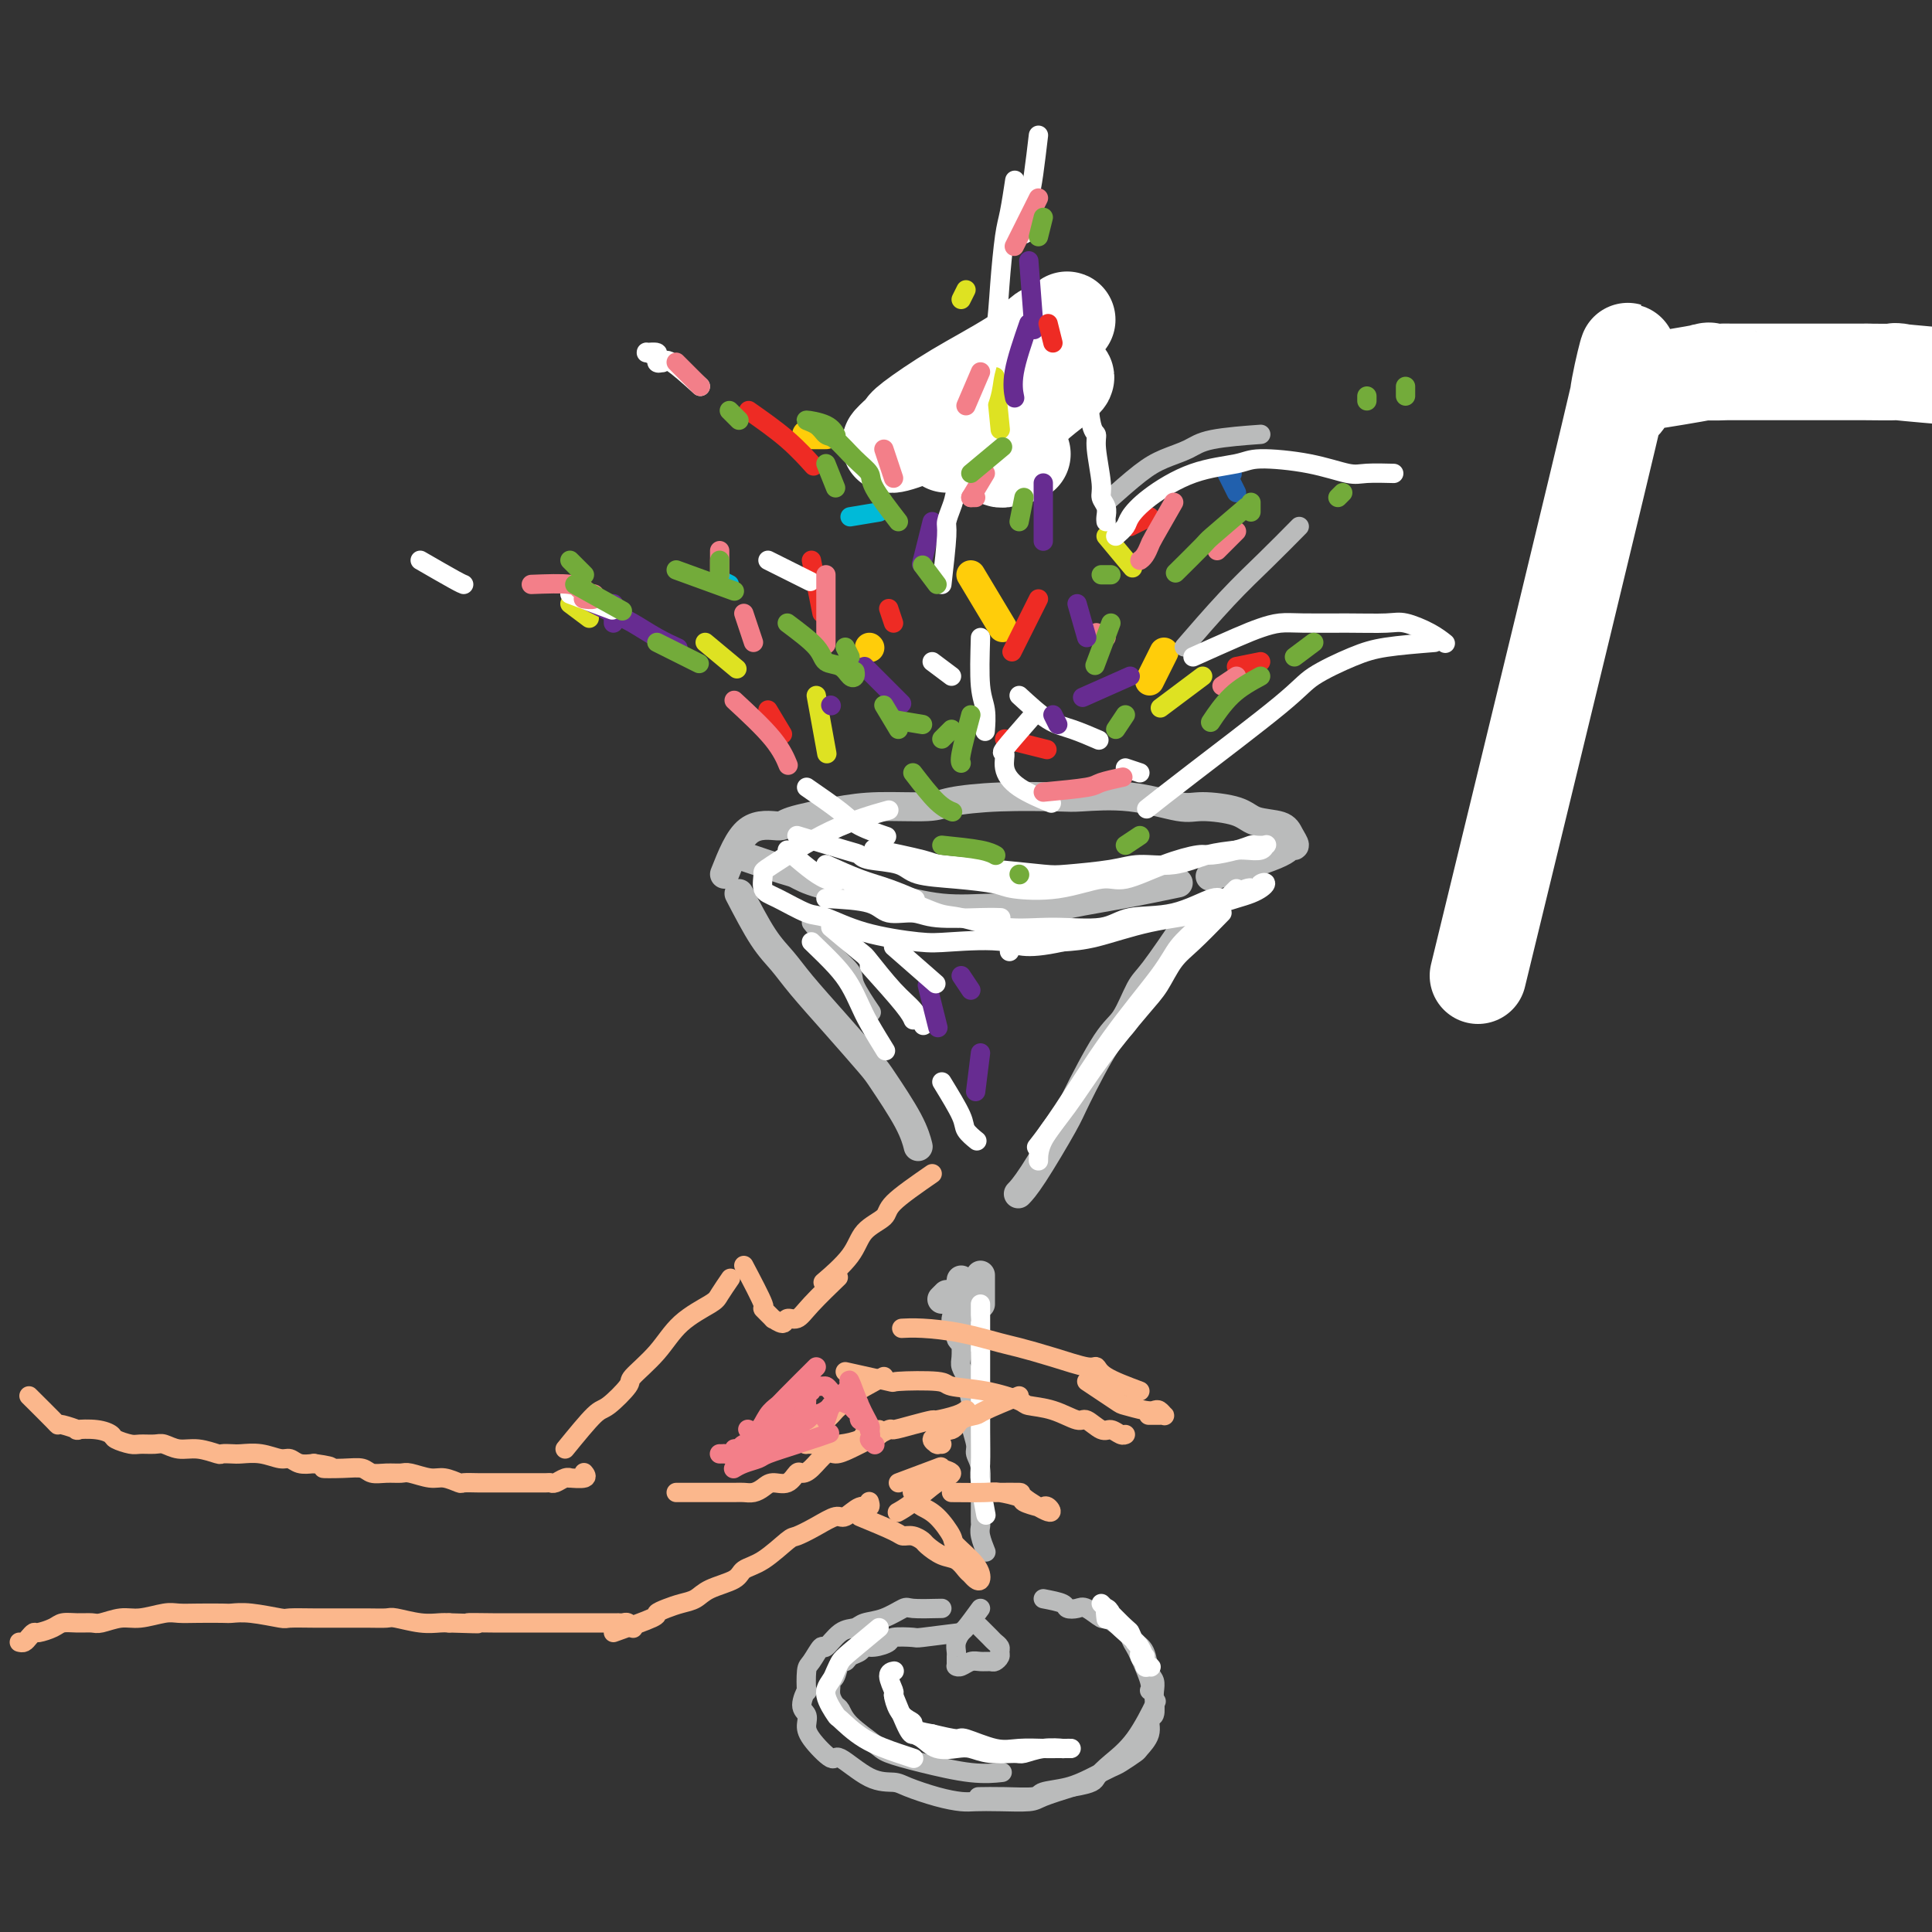 <svg viewBox='0 0 400 400' version='1.1' xmlns='http://www.w3.org/2000/svg' xmlns:xlink='http://www.w3.org/1999/xlink'><rect x="0" y="0" width="400" height="400" fill="#333333" stroke="none"/><g fill='none' stroke='#BABBBB' stroke-width='6' stroke-linecap='round' stroke-linejoin='round'><path d='M153,185c1.739,3.340 3.478,6.681 5,9c1.522,2.319 2.828,3.617 4,5c1.172,1.383 2.212,2.851 4,5c1.788,2.149 4.325,4.979 7,8c2.675,3.021 5.487,6.232 7,8c1.513,1.768 1.725,2.092 3,4c1.275,1.908 3.612,5.398 5,8c1.388,2.602 1.825,4.315 2,5c0.175,0.685 0.087,0.343 0,0'/><path d='M246,191c-2.689,3.937 -5.379,7.874 -7,10c-1.621,2.126 -2.174,2.443 -3,4c-0.826,1.557 -1.926,4.356 -3,6c-1.074,1.644 -2.124,2.133 -4,5c-1.876,2.867 -4.580,8.114 -6,11c-1.420,2.886 -1.556,3.413 -3,6c-1.444,2.587 -4.197,7.235 -6,10c-1.803,2.765 -2.658,3.647 -3,4c-0.342,0.353 -0.171,0.176 0,0'/><path d='M153,177c3.541,1.200 7.082,2.400 9,3c1.918,0.600 2.214,0.599 3,1c0.786,0.401 2.064,1.203 5,2c2.936,0.797 7.531,1.587 10,2c2.469,0.413 2.812,0.448 5,1c2.188,0.552 6.222,1.621 10,2c3.778,0.379 7.301,0.070 11,0c3.699,-0.070 7.574,0.100 10,0c2.426,-0.100 3.403,-0.470 6,-1c2.597,-0.530 6.815,-1.220 11,-2c4.185,-0.780 8.339,-1.652 10,-2c1.661,-0.348 0.831,-0.174 0,0'/><path d='M150,181c1.466,-3.707 2.932,-7.414 5,-9c2.068,-1.586 4.739,-1.051 6,-1c1.261,0.051 1.113,-0.381 3,-1c1.887,-0.619 5.810,-1.423 9,-2c3.190,-0.577 5.646,-0.925 9,-1c3.354,-0.075 7.606,0.124 10,0c2.394,-0.124 2.929,-0.571 5,-1c2.071,-0.429 5.678,-0.839 10,-1c4.322,-0.161 9.359,-0.072 12,0c2.641,0.072 2.885,0.126 5,0c2.115,-0.126 6.100,-0.433 10,0c3.900,0.433 7.713,1.607 10,2c2.287,0.393 3.046,0.006 5,0c1.954,-0.006 5.103,0.370 7,1c1.897,0.630 2.543,1.513 4,2c1.457,0.487 3.726,0.579 5,1c1.274,0.421 1.555,1.171 2,2c0.445,0.829 1.056,1.736 1,2c-0.056,0.264 -0.778,-0.115 -1,0c-0.222,0.115 0.056,0.723 -3,2c-3.056,1.277 -9.444,3.222 -12,4c-2.556,0.778 -1.278,0.389 0,0'/><path d='M196,268c0.000,0.000 -1.000,1.000 -1,1'/><path d='M199,265c-0.431,3.395 -0.861,6.789 -1,8c-0.139,1.211 0.014,0.237 0,0c-0.014,-0.237 -0.196,0.262 0,1c0.196,0.738 0.771,1.714 1,2c0.229,0.286 0.113,-0.119 0,0c-0.113,0.119 -0.223,0.763 0,1c0.223,0.237 0.778,0.068 1,0c0.222,-0.068 0.111,-0.034 0,0'/><path d='M203,264c0.000,0.000 0.000,6.000 0,6'/></g>
<g fill='none' stroke='#BABBBB' stroke-width='4' stroke-linecap='round' stroke-linejoin='round'><path d='M198,267c0.422,3.164 0.844,6.328 1,8c0.156,1.672 0.046,1.853 0,2c-0.046,0.147 -0.027,0.260 0,1c0.027,0.740 0.064,2.107 0,3c-0.064,0.893 -0.227,1.313 0,2c0.227,0.687 0.844,1.642 1,2c0.156,0.358 -0.150,0.120 0,1c0.150,0.880 0.757,2.879 1,4c0.243,1.121 0.121,1.365 0,2c-0.121,0.635 -0.243,1.660 0,3c0.243,1.340 0.850,2.993 1,4c0.150,1.007 -0.156,1.368 0,2c0.156,0.632 0.774,1.535 1,3c0.226,1.465 0.061,3.491 0,4c-0.061,0.509 -0.017,-0.500 0,0c0.017,0.500 0.008,2.509 0,4c-0.008,1.491 -0.016,2.463 0,3c0.016,0.537 0.056,0.639 0,1c-0.056,0.361 -0.207,0.982 0,2c0.207,1.018 0.774,2.434 1,3c0.226,0.566 0.113,0.283 0,0'/><path d='M199,338c-3.273,0.417 -6.547,0.834 -8,1c-1.453,0.166 -1.086,0.082 -2,0c-0.914,-0.082 -3.108,-0.163 -4,0c-0.892,0.163 -0.480,0.568 -1,1c-0.520,0.432 -1.970,0.891 -3,1c-1.030,0.109 -1.638,-0.131 -2,0c-0.362,0.131 -0.478,0.634 -1,1c-0.522,0.366 -1.450,0.595 -2,1c-0.550,0.405 -0.721,0.986 -1,1c-0.279,0.014 -0.664,-0.541 -1,0c-0.336,0.541 -0.623,2.176 -1,3c-0.377,0.824 -0.844,0.835 -1,1c-0.156,0.165 -0.000,0.483 0,1c0.000,0.517 -0.155,1.234 0,2c0.155,0.766 0.619,1.581 1,2c0.381,0.419 0.680,0.444 1,1c0.320,0.556 0.660,1.645 2,3c1.340,1.355 3.680,2.976 5,4c1.320,1.024 1.619,1.451 3,2c1.381,0.549 3.844,1.219 7,2c3.156,0.781 7.003,1.672 10,2c2.997,0.328 5.142,0.094 6,0c0.858,-0.094 0.429,-0.047 0,0'/><path d='M216,331c1.628,0.314 3.256,0.628 4,1c0.744,0.372 0.603,0.802 1,1c0.397,0.198 1.331,0.164 2,0c0.669,-0.164 1.072,-0.458 2,0c0.928,0.458 2.380,1.666 3,2c0.620,0.334 0.408,-0.208 1,0c0.592,0.208 1.990,1.165 3,2c1.010,0.835 1.633,1.546 2,2c0.367,0.454 0.477,0.650 1,1c0.523,0.350 1.460,0.855 2,2c0.540,1.145 0.682,2.931 1,4c0.318,1.069 0.813,1.423 1,2c0.187,0.577 0.066,1.378 0,2c-0.066,0.622 -0.078,1.063 0,2c0.078,0.937 0.244,2.368 0,3c-0.244,0.632 -0.899,0.463 -1,1c-0.101,0.537 0.350,1.778 0,3c-0.350,1.222 -1.503,2.424 -2,3c-0.497,0.576 -0.340,0.525 -1,1c-0.660,0.475 -2.139,1.475 -3,2c-0.861,0.525 -1.105,0.575 -2,1c-0.895,0.425 -2.439,1.224 -4,2c-1.561,0.776 -3.137,1.528 -5,2c-1.863,0.472 -4.013,0.662 -5,1c-0.987,0.338 -0.811,0.822 -2,1c-1.189,0.178 -3.743,0.048 -6,0c-2.257,-0.048 -4.216,-0.014 -5,0c-0.784,0.014 -0.392,0.007 0,0'/><path d='M203,333c-1.185,1.624 -2.370,3.247 -3,4c-0.630,0.753 -0.705,0.635 -1,1c-0.295,0.365 -0.811,1.212 -1,2c-0.189,0.788 -0.050,1.518 0,2c0.050,0.482 0.013,0.717 0,1c-0.013,0.283 -0.001,0.613 0,1c0.001,0.387 -0.008,0.832 0,1c0.008,0.168 0.032,0.059 0,0c-0.032,-0.059 -0.121,-0.069 0,0c0.121,0.069 0.452,0.215 1,0c0.548,-0.215 1.314,-0.793 2,-1c0.686,-0.207 1.294,-0.044 2,0c0.706,0.044 1.511,-0.029 2,0c0.489,0.029 0.664,0.162 1,0c0.336,-0.162 0.834,-0.620 1,-1c0.166,-0.380 -0.002,-0.684 0,-1c0.002,-0.316 0.172,-0.645 0,-1c-0.172,-0.355 -0.687,-0.736 -1,-1c-0.313,-0.264 -0.424,-0.411 -1,-1c-0.576,-0.589 -1.617,-1.620 -2,-2c-0.383,-0.380 -0.110,-0.109 0,0c0.110,0.109 0.055,0.054 0,0'/><path d='M195,333c-2.401,0.055 -4.803,0.109 -6,0c-1.197,-0.109 -1.191,-0.383 -2,0c-0.809,0.383 -2.434,1.421 -4,2c-1.566,0.579 -3.073,0.699 -4,1c-0.927,0.301 -1.274,0.785 -2,1c-0.726,0.215 -1.830,0.162 -3,1c-1.170,0.838 -2.405,2.566 -3,3c-0.595,0.434 -0.551,-0.426 -1,0c-0.449,0.426 -1.393,2.138 -2,3c-0.607,0.862 -0.877,0.874 -1,2c-0.123,1.126 -0.100,3.365 0,4c0.100,0.635 0.275,-0.334 0,0c-0.275,0.334 -1.002,1.972 -1,3c0.002,1.028 0.731,1.445 1,2c0.269,0.555 0.076,1.249 0,2c-0.076,0.751 -0.035,1.560 1,3c1.035,1.440 3.065,3.512 4,4c0.935,0.488 0.776,-0.609 2,0c1.224,0.609 3.829,2.923 6,4c2.171,1.077 3.906,0.915 5,1c1.094,0.085 1.546,0.415 3,1c1.454,0.585 3.909,1.425 6,2c2.091,0.575 3.817,0.884 5,1c1.183,0.116 1.822,0.039 3,0c1.178,-0.039 2.893,-0.041 5,0c2.107,0.041 4.606,0.127 6,0c1.394,-0.127 1.684,-0.465 3,-1c1.316,-0.535 3.658,-1.268 6,-2'/><path d='M222,370c4.573,-0.786 4.504,-1.252 5,-2c0.496,-0.748 1.556,-1.778 3,-3c1.444,-1.222 3.274,-2.637 5,-5c1.726,-2.363 3.350,-5.675 4,-7c0.650,-1.325 0.325,-0.662 0,0'/><path d='M228,334c2.027,1.096 4.053,2.191 5,3c0.947,0.809 0.814,1.331 1,2c0.186,0.669 0.691,1.486 1,2c0.309,0.514 0.423,0.725 1,2c0.577,1.275 1.617,3.612 2,5c0.383,1.388 0.109,1.825 0,2c-0.109,0.175 -0.055,0.087 0,0'/><path d='M168,191c1.274,1.572 2.549,3.144 3,4c0.451,0.856 0.079,0.997 1,2c0.921,1.003 3.133,2.867 4,4c0.867,1.133 0.387,1.536 1,3c0.613,1.464 2.318,3.990 3,5c0.682,1.010 0.341,0.505 0,0'/></g>
<g fill='none' stroke='#FFFFFF' stroke-width='4' stroke-linecap='round' stroke-linejoin='round'><path d='M172,192c2.433,2.043 4.866,4.085 6,5c1.134,0.915 0.970,0.701 2,2c1.030,1.299 3.256,4.111 5,6c1.744,1.889 3.008,2.855 4,4c0.992,1.145 1.712,2.470 2,3c0.288,0.530 0.144,0.265 0,0'/><path d='M165,173c3.904,1.181 7.808,2.362 10,3c2.192,0.638 2.673,0.734 3,1c0.327,0.266 0.500,0.701 2,1c1.500,0.299 4.326,0.462 6,1c1.674,0.538 2.198,1.453 4,2c1.802,0.547 4.884,0.727 8,1c3.116,0.273 6.265,0.640 8,1c1.735,0.360 2.054,0.714 4,1c1.946,0.286 5.519,0.503 9,0c3.481,-0.503 6.869,-1.728 9,-2c2.131,-0.272 3.004,0.408 5,0c1.996,-0.408 5.116,-1.903 8,-3c2.884,-1.097 5.531,-1.797 7,-2c1.469,-0.203 1.760,0.089 3,0c1.240,-0.089 3.429,-0.561 5,-1c1.571,-0.439 2.525,-0.846 3,-1c0.475,-0.154 0.471,-0.055 1,0c0.529,0.055 1.589,0.067 2,0c0.411,-0.067 0.172,-0.214 0,0c-0.172,0.214 -0.277,0.788 -1,1c-0.723,0.212 -2.064,0.060 -3,0c-0.936,-0.060 -1.468,-0.030 -2,0'/><path d='M256,176c-1.960,0.257 -3.859,0.398 -6,1c-2.141,0.602 -4.525,1.665 -7,2c-2.475,0.335 -5.040,-0.057 -7,0c-1.960,0.057 -3.314,0.562 -6,1c-2.686,0.438 -6.704,0.809 -9,1c-2.296,0.191 -2.869,0.201 -5,0c-2.131,-0.201 -5.820,-0.615 -10,-1c-4.180,-0.385 -8.852,-0.742 -11,-1c-2.148,-0.258 -1.770,-0.415 -4,-1c-2.230,-0.585 -7.066,-1.596 -9,-2c-1.934,-0.404 -0.967,-0.202 0,0'/><path d='M203,270c-0.000,3.544 -0.000,7.089 0,9c0.000,1.911 0.000,2.189 0,3c-0.000,0.811 -0.001,2.156 0,3c0.001,0.844 0.004,1.187 0,3c-0.004,1.813 -0.015,5.096 0,8c0.015,2.904 0.056,5.428 0,7c-0.056,1.572 -0.207,2.193 0,4c0.207,1.807 0.774,4.802 1,6c0.226,1.198 0.113,0.599 0,0'/><path d='M185,351c1.143,2.841 2.286,5.683 3,7c0.714,1.317 0.999,1.110 1,1c0.001,-0.110 -0.282,-0.121 0,0c0.282,0.121 1.130,0.376 2,1c0.870,0.624 1.764,1.617 3,2c1.236,0.383 2.815,0.156 4,0c1.185,-0.156 1.974,-0.242 3,0c1.026,0.242 2.287,0.811 4,1c1.713,0.189 3.878,-0.002 5,0c1.122,0.002 1.200,0.197 2,0c0.800,-0.197 2.320,-0.785 4,-1c1.680,-0.215 3.518,-0.058 4,0c0.482,0.058 -0.394,0.015 0,0c0.394,-0.015 2.058,-0.002 2,0c-0.058,0.002 -1.837,-0.007 -3,0c-1.163,0.007 -1.709,0.031 -3,0c-1.291,-0.031 -3.327,-0.116 -5,0c-1.673,0.116 -2.985,0.433 -5,0c-2.015,-0.433 -4.735,-1.617 -6,-2c-1.265,-0.383 -1.076,0.033 -2,0c-0.924,-0.033 -2.962,-0.517 -5,-1'/><path d='M193,359c-5.050,-0.876 -4.175,-1.567 -4,-2c0.175,-0.433 -0.350,-0.610 -1,-1c-0.650,-0.390 -1.424,-0.994 -2,-2c-0.576,-1.006 -0.953,-2.413 -1,-3c-0.047,-0.587 0.235,-0.353 0,-1c-0.235,-0.647 -0.986,-2.174 -1,-3c-0.014,-0.826 0.710,-0.950 1,-1c0.290,-0.050 0.145,-0.025 0,0'/><path d='M182,337c-2.335,1.935 -4.670,3.871 -6,5c-1.330,1.129 -1.655,1.452 -2,2c-0.345,0.548 -0.709,1.320 -1,2c-0.291,0.680 -0.510,1.266 -1,2c-0.490,0.734 -1.250,1.615 -1,3c0.250,1.385 1.510,3.275 2,4c0.490,0.725 0.209,0.285 1,1c0.791,0.715 2.655,2.583 5,4c2.345,1.417 5.170,2.381 7,3c1.830,0.619 2.666,0.891 3,1c0.334,0.109 0.167,0.054 0,0'/><path d='M228,332c2.024,2.057 4.049,4.114 5,5c0.951,0.886 0.829,0.599 1,1c0.171,0.401 0.633,1.488 1,2c0.367,0.512 0.637,0.448 1,1c0.363,0.552 0.817,1.719 1,2c0.183,0.281 0.093,-0.323 0,0c-0.093,0.323 -0.191,1.574 0,2c0.191,0.426 0.670,0.029 1,0c0.330,-0.029 0.511,0.311 0,0c-0.511,-0.311 -1.716,-1.273 -2,-2c-0.284,-0.727 0.351,-1.220 0,-2c-0.351,-0.780 -1.688,-1.848 -3,-3c-1.312,-1.152 -2.600,-2.389 -3,-3c-0.400,-0.611 0.089,-0.597 0,-1c-0.089,-0.403 -0.755,-1.224 -1,-1c-0.245,0.224 -0.070,1.493 0,2c0.070,0.507 0.035,0.254 0,0'/><path d='M253,189c-2.155,2.211 -4.311,4.422 -6,6c-1.689,1.578 -2.912,2.524 -4,4c-1.088,1.476 -2.043,3.482 -3,5c-0.957,1.518 -1.917,2.547 -4,5c-2.083,2.453 -5.290,6.328 -8,10c-2.710,3.672 -4.922,7.139 -7,10c-2.078,2.861 -4.021,5.116 -5,7c-0.979,1.884 -0.994,3.395 -1,4c-0.006,0.605 -0.003,0.302 0,0'/><path d='M256,184c-1.879,1.867 -3.758,3.733 -5,5c-1.242,1.267 -1.846,1.933 -3,3c-1.154,1.067 -2.856,2.535 -4,4c-1.144,1.465 -1.729,2.926 -4,6c-2.271,3.074 -6.227,7.762 -10,13c-3.773,5.238 -7.362,11.026 -10,15c-2.638,3.974 -4.325,6.136 -5,7c-0.675,0.864 -0.337,0.432 0,0'/><path d='M171,186c3.479,0.188 6.958,0.376 9,1c2.042,0.624 2.645,1.684 4,2c1.355,0.316 3.460,-0.111 5,0c1.540,0.111 2.516,0.762 5,1c2.484,0.238 6.476,0.064 9,0c2.524,-0.064 3.578,-0.018 4,0c0.422,0.018 0.211,0.009 0,0'/><path d='M171,179c2.429,1.101 4.857,2.202 7,3c2.143,0.798 4.000,1.292 6,2c2.000,0.708 4.143,1.631 5,2c0.857,0.369 0.429,0.185 0,0'/><path d='M180,200c2.733,3.044 5.467,6.089 7,8c1.533,1.911 1.867,2.689 2,3c0.133,0.311 0.067,0.156 0,0'/><path d='M168,195c1.824,1.760 3.649,3.520 5,5c1.351,1.480 2.229,2.681 3,4c0.771,1.319 1.433,2.756 2,4c0.567,1.244 1.037,2.297 2,4c0.963,1.703 2.418,4.058 3,5c0.582,0.942 0.291,0.471 0,0'/><path d='M163,176c2.970,2.587 5.940,5.173 8,6c2.060,0.827 3.211,-0.106 4,0c0.789,0.106 1.215,1.252 3,2c1.785,0.748 4.930,1.100 8,2c3.070,0.900 6.064,2.348 8,3c1.936,0.652 2.814,0.507 5,1c2.186,0.493 5.680,1.624 9,2c3.320,0.376 6.465,-0.002 10,0c3.535,0.002 7.459,0.385 10,0c2.541,-0.385 3.699,-1.536 6,-2c2.301,-0.464 5.744,-0.239 9,-1c3.256,-0.761 6.325,-2.509 8,-3c1.675,-0.491 1.957,0.273 3,0c1.043,-0.273 2.848,-1.584 4,-2c1.152,-0.416 1.650,0.062 2,0c0.350,-0.062 0.550,-0.666 1,-1c0.450,-0.334 1.150,-0.400 1,0c-0.150,0.400 -1.151,1.266 -3,2c-1.849,0.734 -4.548,1.335 -6,2c-1.452,0.665 -1.657,1.395 -4,2c-2.343,0.605 -6.823,1.086 -11,2c-4.177,0.914 -8.051,2.261 -11,3c-2.949,0.739 -4.975,0.869 -7,1'/><path d='M220,195c-8.468,1.862 -9.136,0.516 -12,0c-2.864,-0.516 -7.922,-0.202 -11,0c-3.078,0.202 -4.175,0.293 -7,0c-2.825,-0.293 -7.377,-0.969 -11,-2c-3.623,-1.031 -6.315,-2.417 -8,-3c-1.685,-0.583 -2.362,-0.364 -4,-1c-1.638,-0.636 -4.237,-2.126 -6,-3c-1.763,-0.874 -2.692,-1.131 -3,-2c-0.308,-0.869 0.003,-2.349 0,-3c-0.003,-0.651 -0.320,-0.474 2,-2c2.320,-1.526 7.279,-4.757 12,-7c4.721,-2.243 9.206,-3.498 11,-4c1.794,-0.502 0.897,-0.251 0,0'/></g>
<g fill='none' stroke='#2160AD' stroke-width='4' stroke-linecap='round' stroke-linejoin='round'><path d='M238,107c0.000,0.000 0.100,0.100 0.1,0.1'/><path d='M255,98c0.000,0.000 0.100,0.100 0.1,0.1'/><path d='M254,98c0.000,0.000 2.000,4.000 2,4'/></g>
<g fill='none' stroke='#00BAD8' stroke-width='4' stroke-linecap='round' stroke-linejoin='round'><path d='M149,120c0.000,0.000 2.000,1.000 2,1'/><path d='M176,107c0.000,0.000 6.000,-1.000 6,-1'/></g>
<g fill='none' stroke='#00BAD8' stroke-width='20' stroke-linecap='round' stroke-linejoin='round'><path d='M205,80c0.000,0.000 0.100,0.100 0.1,0.1'/></g>
<g fill='none' stroke='#FFFFFF' stroke-width='20' stroke-linecap='round' stroke-linejoin='round'><path d='M196,92c2.416,-3.580 4.833,-7.161 6,-9c1.167,-1.839 1.086,-1.937 2,-3c0.914,-1.063 2.825,-3.089 4,-4c1.175,-0.911 1.615,-0.705 3,-2c1.385,-1.295 3.716,-4.092 5,-5c1.284,-0.908 1.520,0.071 2,0c0.480,-0.071 1.204,-1.193 2,-2c0.796,-0.807 1.665,-1.300 0,0c-1.665,1.300 -5.864,4.393 -10,7c-4.136,2.607 -8.210,4.728 -12,7c-3.790,2.272 -7.298,4.694 -9,6c-1.702,1.306 -1.599,1.496 -2,2c-0.401,0.504 -1.307,1.323 -2,2c-0.693,0.677 -1.172,1.212 0,1c1.172,-0.212 3.996,-1.170 8,-3c4.004,-1.830 9.188,-4.533 12,-6c2.812,-1.467 3.251,-1.699 5,-2c1.749,-0.301 4.808,-0.672 6,-1c1.192,-0.328 0.518,-0.612 1,-1c0.482,-0.388 2.122,-0.878 3,-1c0.878,-0.122 0.996,0.125 0,1c-0.996,0.875 -3.106,2.377 -5,4c-1.894,1.623 -3.574,3.366 -5,5c-1.426,1.634 -2.599,3.160 -3,4c-0.401,0.840 -0.031,0.995 0,1c0.031,0.005 -0.277,-0.142 0,0c0.277,0.142 1.138,0.571 2,1'/><path d='M209,94c0.495,0.309 0.733,0.082 1,0c0.267,-0.082 0.562,-0.018 1,0c0.438,0.018 1.017,-0.009 1,0c-0.017,0.009 -0.632,0.055 -1,0c-0.368,-0.055 -0.490,-0.211 -1,0c-0.510,0.211 -1.406,0.787 -2,1c-0.594,0.213 -0.884,0.061 -1,0c-0.116,-0.061 -0.058,-0.030 0,0'/><path d='M306,202c12.356,-50.781 24.713,-101.562 29,-120c4.287,-18.438 0.505,-4.532 0,0c-0.505,4.532 2.265,-0.310 3,-2c0.735,-1.690 -0.567,-0.229 0,0c0.567,0.229 3.002,-0.776 3,-1c-0.002,-0.224 -2.440,0.332 0,0c2.440,-0.332 9.758,-1.553 12,-2c2.242,-0.447 -0.592,-0.120 0,0c0.592,0.120 4.610,0.032 5,0c0.390,-0.032 -2.847,-0.009 0,0c2.847,0.009 11.777,0.003 14,0c2.223,-0.003 -2.261,-0.002 0,0c2.261,0.002 11.267,0.005 14,0c2.733,-0.005 -0.807,-0.016 0,0c0.807,0.016 5.961,0.061 7,0c1.039,-0.061 -2.039,-0.228 0,0c2.039,0.228 9.194,0.849 11,1c1.806,0.151 -1.736,-0.170 0,0c1.736,0.170 8.749,0.830 11,1c2.251,0.170 -0.261,-0.151 0,0c0.261,0.151 3.296,0.772 4,1c0.704,0.228 -0.921,0.061 0,0c0.921,-0.061 4.389,-0.016 5,0c0.611,0.016 -1.634,0.004 0,0c1.634,-0.004 7.147,-0.001 9,0c1.853,0.001 0.045,0.000 0,0c-0.045,-0.000 1.674,-0.000 2,0c0.326,0.000 -0.741,0.000 0,0c0.741,-0.000 3.288,-0.000 4,0c0.712,0.000 -0.413,0.000 0,0c0.413,-0.000 2.363,-0.000 3,0c0.637,0.000 -0.041,0.000 0,0c0.041,-0.000 0.800,-0.000 1,0c0.200,0.000 -0.158,0.000 0,0c0.158,-0.000 0.831,-0.000 1,0c0.169,0.000 -0.166,0.000 0,0c0.166,-0.000 0.833,-0.000 1,0c0.167,0.000 -0.165,0.000 0,0c0.165,-0.000 0.829,-0.000 1,0c0.171,0.000 -0.150,0.000 0,0c0.150,-0.000 0.772,-0.000 1,0c0.228,0.000 0.061,0.000 0,0c-0.061,-0.000 -0.016,-0.000 0,0c0.016,0.000 0.004,0.000 0,0c-0.004,-0.000 -0.001,-0.000 0,0c0.001,0.000 0.001,0.000 0,0'/></g>
<g fill='none' stroke='#FFCD0A' stroke-width='6' stroke-linecap='round' stroke-linejoin='round'><path d='M180,134c0.000,0.000 0.100,0.100 0.1,0.1'/><path d='M201,119c2.500,4.167 5.000,8.333 6,10c1.000,1.667 0.500,0.833 0,0'/><path d='M241,135c0.000,0.000 -3.000,6.000 -3,6'/><path d='M167,90c0.000,0.000 4.000,0.000 4,0'/></g>
<g fill='none' stroke='#DEE222' stroke-width='4' stroke-linecap='round' stroke-linejoin='round'><path d='M249,140c-3.333,2.500 -6.667,5.000 -8,6c-1.333,1.000 -0.667,0.500 0,0'/><path d='M229,111c2.083,2.500 4.167,5.000 5,6c0.833,1.000 0.417,0.500 0,0'/><path d='M206,78c0.417,4.167 0.833,8.333 1,10c0.167,1.667 0.083,0.833 0,0'/><path d='M200,60c0.000,0.000 -1.000,2.000 -1,2'/><path d='M118,125c0.000,0.000 4.000,3.000 4,3'/><path d='M169,144c0.833,4.583 1.667,9.167 2,11c0.333,1.833 0.167,0.917 0,0'/><path d='M146,133c2.500,2.083 5.000,4.167 6,5c1.000,0.833 0.500,0.417 0,0'/></g>
<g fill='none' stroke='#FBB78C' stroke-width='4' stroke-linecap='round' stroke-linejoin='round'><path d='M6,289c2.004,1.992 4.008,3.984 5,5c0.992,1.016 0.971,1.056 1,1c0.029,-0.056 0.106,-0.208 1,0c0.894,0.208 2.605,0.776 3,1c0.395,0.224 -0.525,0.102 0,0c0.525,-0.102 2.496,-0.185 4,0c1.504,0.185 2.542,0.638 3,1c0.458,0.362 0.334,0.632 1,1c0.666,0.368 2.120,0.835 3,1c0.880,0.165 1.185,0.029 2,0c0.815,-0.029 2.138,0.049 3,0c0.862,-0.049 1.263,-0.223 2,0c0.737,0.223 1.812,0.844 3,1c1.188,0.156 2.491,-0.154 4,0c1.509,0.154 3.225,0.772 4,1c0.775,0.228 0.610,0.065 1,0c0.390,-0.065 1.336,-0.033 2,0c0.664,0.033 1.045,0.065 2,0c0.955,-0.065 2.485,-0.227 4,0c1.515,0.227 3.014,0.844 4,1c0.986,0.156 1.458,-0.150 2,0c0.542,0.150 1.155,0.757 2,1c0.845,0.243 1.923,0.121 3,0'/><path d='M65,303c6.148,0.841 2.517,0.943 2,1c-0.517,0.057 2.078,0.068 4,0c1.922,-0.068 3.170,-0.215 4,0c0.830,0.215 1.240,0.794 2,1c0.760,0.206 1.868,0.040 3,0c1.132,-0.040 2.286,0.046 3,0c0.714,-0.046 0.987,-0.222 2,0c1.013,0.222 2.764,0.844 4,1c1.236,0.156 1.956,-0.154 3,0c1.044,0.154 2.411,0.773 3,1c0.589,0.227 0.400,0.061 1,0c0.600,-0.061 1.990,-0.016 3,0c1.010,0.016 1.641,0.004 2,0c0.359,-0.004 0.446,-0.001 1,0c0.554,0.001 1.573,0.000 3,0c1.427,-0.000 3.260,0.001 4,0c0.740,-0.001 0.387,-0.004 1,0c0.613,0.004 2.193,0.015 3,0c0.807,-0.015 0.840,-0.057 1,0c0.160,0.057 0.446,0.212 1,0c0.554,-0.212 1.374,-0.793 2,-1c0.626,-0.207 1.057,-0.042 1,0c-0.057,0.042 -0.603,-0.040 0,0c0.603,0.040 2.355,0.203 3,0c0.645,-0.203 0.184,-0.772 0,-1c-0.184,-0.228 -0.092,-0.114 0,0'/><path d='M117,300c2.318,-2.845 4.637,-5.690 6,-7c1.363,-1.310 1.772,-1.084 3,-2c1.228,-0.916 3.275,-2.973 4,-4c0.725,-1.027 0.130,-1.022 1,-2c0.870,-0.978 3.207,-2.939 5,-5c1.793,-2.061 3.041,-4.224 5,-6c1.959,-1.776 4.628,-3.167 6,-4c1.372,-0.833 1.446,-1.109 2,-2c0.554,-0.891 1.587,-2.397 2,-3c0.413,-0.603 0.207,-0.301 0,0'/><path d='M154,262c1.755,3.331 3.511,6.663 4,8c0.489,1.337 -0.287,0.680 0,1c0.287,0.320 1.638,1.618 2,2c0.362,0.382 -0.265,-0.153 0,0c0.265,0.153 1.420,0.993 2,1c0.580,0.007 0.584,-0.819 1,-1c0.416,-0.181 1.246,0.281 2,0c0.754,-0.281 1.434,-1.306 3,-3c1.566,-1.694 4.019,-4.055 5,-5c0.981,-0.945 0.491,-0.472 0,0'/><path d='M193,243c-3.262,2.257 -6.525,4.515 -8,6c-1.475,1.485 -1.163,2.199 -2,3c-0.837,0.801 -2.822,1.689 -4,3c-1.178,1.311 -1.548,3.045 -3,5c-1.452,1.955 -3.986,4.130 -5,5c-1.014,0.870 -0.507,0.435 0,0'/><path d='M4,340c0.337,0.081 0.675,0.163 1,0c0.325,-0.163 0.639,-0.569 1,-1c0.361,-0.431 0.771,-0.886 1,-1c0.229,-0.114 0.278,0.113 1,0c0.722,-0.113 2.117,-0.565 3,-1c0.883,-0.435 1.254,-0.853 2,-1c0.746,-0.147 1.867,-0.024 3,0c1.133,0.024 2.278,-0.050 3,0c0.722,0.050 1.021,0.224 2,0c0.979,-0.224 2.637,-0.844 4,-1c1.363,-0.156 2.432,0.154 4,0c1.568,-0.154 3.637,-0.773 5,-1c1.363,-0.227 2.021,-0.062 3,0c0.979,0.062 2.280,0.020 4,0c1.720,-0.020 3.858,-0.020 5,0c1.142,0.020 1.288,0.058 2,0c0.712,-0.058 1.991,-0.212 4,0c2.009,0.212 4.748,0.789 6,1c1.252,0.211 1.016,0.057 2,0c0.984,-0.057 3.188,-0.015 5,0c1.812,0.015 3.231,0.003 4,0c0.769,-0.003 0.887,0.003 2,0c1.113,-0.003 3.222,-0.015 5,0c1.778,0.015 3.225,0.056 4,0c0.775,-0.056 0.878,-0.211 2,0c1.122,0.211 3.264,0.788 5,1c1.736,0.212 3.068,0.061 4,0c0.932,-0.061 1.466,-0.030 2,0'/><path d='M93,336c9.786,0.309 4.753,0.083 4,0c-0.753,-0.083 2.776,-0.022 5,0c2.224,0.022 3.144,0.006 4,0c0.856,-0.006 1.647,-0.002 3,0c1.353,0.002 3.269,0.000 4,0c0.731,-0.000 0.279,-0.000 1,0c0.721,0.000 2.616,0.000 4,0c1.384,-0.000 2.256,0.000 3,0c0.744,-0.000 1.362,-0.000 2,0c0.638,0.000 1.298,0.000 2,0c0.702,-0.000 1.445,-0.001 2,0c0.555,0.001 0.923,0.004 1,0c0.077,-0.004 -0.137,-0.015 0,0c0.137,0.015 0.624,0.056 1,0c0.376,-0.056 0.640,-0.207 1,0c0.360,0.207 0.817,0.774 1,1c0.183,0.226 0.091,0.113 0,0'/><path d='M127,338c3.310,-1.178 6.620,-2.356 8,-3c1.380,-0.644 0.832,-0.753 1,-1c0.168,-0.247 1.054,-0.632 2,-1c0.946,-0.368 1.953,-0.718 3,-1c1.047,-0.282 2.133,-0.496 3,-1c0.867,-0.504 1.514,-1.298 3,-2c1.486,-0.702 3.810,-1.311 5,-2c1.190,-0.689 1.244,-1.458 2,-2c0.756,-0.542 2.212,-0.857 4,-2c1.788,-1.143 3.906,-3.113 5,-4c1.094,-0.887 1.164,-0.690 2,-1c0.836,-0.310 2.438,-1.126 4,-2c1.562,-0.874 3.084,-1.807 4,-2c0.916,-0.193 1.226,0.355 2,0c0.774,-0.355 2.011,-1.612 3,-2c0.989,-0.388 1.729,0.092 2,0c0.271,-0.092 0.073,-0.755 0,-1c-0.073,-0.245 -0.021,-0.070 0,0c0.021,0.070 0.010,0.035 0,0'/><path d='M140,309c2.711,-0.000 5.422,-0.000 7,0c1.578,0.000 2.022,0.001 2,0c-0.022,-0.001 -0.511,-0.003 0,0c0.511,0.003 2.023,0.011 3,0c0.977,-0.011 1.420,-0.039 2,0c0.580,0.039 1.297,0.147 2,0c0.703,-0.147 1.392,-0.547 2,-1c0.608,-0.453 1.134,-0.959 2,-1c0.866,-0.041 2.070,0.384 3,0c0.930,-0.384 1.585,-1.577 2,-2c0.415,-0.423 0.589,-0.077 1,0c0.411,0.077 1.060,-0.114 2,-1c0.940,-0.886 2.172,-2.466 3,-3c0.828,-0.534 1.252,-0.023 2,0c0.748,0.023 1.819,-0.441 3,-1c1.181,-0.559 2.471,-1.211 4,-2c1.529,-0.789 3.296,-1.713 4,-2c0.704,-0.287 0.345,0.064 1,0c0.655,-0.064 2.323,-0.543 4,-1c1.677,-0.457 3.364,-0.893 4,-1c0.636,-0.107 0.222,0.116 1,0c0.778,-0.116 2.748,-0.570 4,-1c1.252,-0.430 1.786,-0.837 2,-1c0.214,-0.163 0.107,-0.081 0,0'/><path d='M211,289c-2.814,1.168 -5.627,2.337 -7,3c-1.373,0.663 -1.305,0.822 -2,1c-0.695,0.178 -2.152,0.376 -3,1c-0.848,0.624 -1.085,1.674 -2,2c-0.915,0.326 -2.508,-0.070 -3,0c-0.492,0.070 0.116,0.607 0,1c-0.116,0.393 -0.956,0.641 -1,1c-0.044,0.359 0.706,0.828 1,1c0.294,0.172 0.130,0.046 0,0c-0.130,-0.046 -0.227,-0.012 0,0c0.227,0.012 0.779,0.004 1,0c0.221,-0.004 0.110,-0.002 0,0'/><path d='M197,309c2.738,0.024 5.476,0.049 7,0c1.524,-0.049 1.833,-0.170 3,0c1.167,0.170 3.191,0.632 4,1c0.809,0.368 0.404,0.641 1,1c0.596,0.359 2.193,0.804 3,1c0.807,0.196 0.822,0.144 1,0c0.178,-0.144 0.517,-0.378 1,0c0.483,0.378 1.110,1.369 0,1c-1.110,-0.369 -3.958,-2.099 -5,-3c-1.042,-0.901 -0.279,-0.973 -1,-1c-0.721,-0.027 -2.925,-0.007 -4,0c-1.075,0.007 -1.021,0.002 -1,0c0.021,-0.002 0.011,-0.001 0,0'/><path d='M175,284c3.807,0.838 7.614,1.677 9,2c1.386,0.323 0.351,0.132 2,0c1.649,-0.132 5.983,-0.204 8,0c2.017,0.204 1.717,0.683 3,1c1.283,0.317 4.147,0.471 7,1c2.853,0.529 5.694,1.432 7,2c1.306,0.568 1.078,0.801 2,1c0.922,0.199 2.995,0.364 5,1c2.005,0.636 3.941,1.743 5,2c1.059,0.257 1.240,-0.338 2,0c0.760,0.338 2.099,1.607 3,2c0.901,0.393 1.365,-0.091 2,0c0.635,0.091 1.440,0.755 2,1c0.560,0.245 0.874,0.070 1,0c0.126,-0.070 0.063,-0.035 0,0'/><path d='M236,288c-2.750,-1.029 -5.499,-2.058 -7,-3c-1.501,-0.942 -1.752,-1.795 -2,-2c-0.248,-0.205 -0.492,0.240 -2,0c-1.508,-0.240 -4.279,-1.164 -7,-2c-2.721,-0.836 -5.392,-1.583 -7,-2c-1.608,-0.417 -2.155,-0.504 -4,-1c-1.845,-0.496 -4.989,-1.401 -8,-2c-3.011,-0.599 -5.887,-0.892 -8,-1c-2.113,-0.108 -3.461,-0.031 -4,0c-0.539,0.031 -0.270,0.015 0,0'/><path d='M183,285c-2.750,1.480 -5.500,2.959 -7,4c-1.500,1.041 -1.750,1.642 -2,2c-0.250,0.358 -0.502,0.472 -1,1c-0.498,0.528 -1.244,1.468 -2,2c-0.756,0.532 -1.523,0.654 -2,1c-0.477,0.346 -0.665,0.916 -1,1c-0.335,0.084 -0.816,-0.317 -1,0c-0.184,0.317 -0.072,1.353 0,2c0.072,0.647 0.104,0.906 0,1c-0.104,0.094 -0.343,0.022 0,0c0.343,-0.022 1.267,0.004 2,0c0.733,-0.004 1.275,-0.038 2,0c0.725,0.038 1.634,0.149 3,0c1.366,-0.149 3.189,-0.558 4,-1c0.811,-0.442 0.610,-0.917 1,-1c0.390,-0.083 1.373,0.225 2,0c0.627,-0.225 0.900,-0.984 1,-1c0.100,-0.016 0.029,0.710 0,1c-0.029,0.290 -0.014,0.145 0,0'/><path d='M225,286c2.416,1.607 4.832,3.214 6,4c1.168,0.786 1.087,0.750 2,1c0.913,0.250 2.819,0.785 4,1c1.181,0.215 1.635,0.110 2,0c0.365,-0.110 0.640,-0.226 1,0c0.360,0.226 0.804,0.793 1,1c0.196,0.207 0.145,0.056 0,0c-0.145,-0.056 -0.385,-0.015 -1,0c-0.615,0.015 -1.604,0.004 -2,0c-0.396,-0.004 -0.198,-0.002 0,0'/><path d='M178,314c2.777,1.148 5.555,2.295 7,3c1.445,0.705 1.559,0.966 2,1c0.441,0.034 1.210,-0.161 2,0c0.790,0.161 1.602,0.677 2,1c0.398,0.323 0.383,0.454 1,1c0.617,0.546 1.867,1.509 3,2c1.133,0.491 2.150,0.512 3,1c0.850,0.488 1.534,1.444 2,2c0.466,0.556 0.713,0.713 1,1c0.287,0.287 0.615,0.704 1,1c0.385,0.296 0.827,0.473 1,0c0.173,-0.473 0.078,-1.594 -1,-3c-1.078,-1.406 -3.140,-3.098 -4,-4c-0.860,-0.902 -0.516,-1.015 -1,-2c-0.484,-0.985 -1.794,-2.842 -3,-4c-1.206,-1.158 -2.309,-1.617 -3,-2c-0.691,-0.383 -0.969,-0.690 -1,-1c-0.031,-0.310 0.184,-0.622 0,-1c-0.184,-0.378 -0.767,-0.822 -1,-1c-0.233,-0.178 -0.117,-0.089 0,0'/><path d='M186,307c3.344,-1.246 6.688,-2.493 8,-3c1.312,-0.507 0.593,-0.276 1,0c0.407,0.276 1.941,0.596 2,1c0.059,0.404 -1.355,0.892 -3,2c-1.645,1.108 -3.520,2.837 -5,4c-1.480,1.163 -2.566,1.761 -3,2c-0.434,0.239 -0.217,0.120 0,0'/></g>
<g fill='none' stroke='#672C91' stroke-width='4' stroke-linecap='round' stroke-linejoin='round'><path d='M203,218c0.000,0.000 -1.000,8.000 -1,8'/><path d='M199,202c0.000,0.000 2.000,3.000 2,3'/><path d='M192,204c0.833,3.333 1.667,6.667 2,8c0.333,1.333 0.167,0.667 0,0'/><path d='M179,138c2.917,2.917 5.833,5.833 7,7c1.167,1.167 0.583,0.583 0,0'/><path d='M193,108c-0.833,3.333 -1.667,6.667 -2,8c-0.333,1.333 -0.167,0.667 0,0'/><path d='M213,67c-1.267,3.667 -2.533,7.333 -3,10c-0.467,2.667 -0.133,4.333 0,5c0.133,0.667 0.067,0.333 0,0'/><path d='M213,54c0.417,5.417 0.833,10.833 1,13c0.167,2.167 0.083,1.083 0,0'/><path d='M216,100c0.000,4.583 0.000,9.167 0,11c0.000,1.833 0.000,0.917 0,0'/><path d='M234,140c-3.750,1.667 -7.500,3.333 -9,4c-1.500,0.667 -0.750,0.333 0,0'/><path d='M121,124c2.203,1.116 4.405,2.233 6,3c1.595,0.767 2.582,1.185 4,2c1.418,0.815 3.266,2.027 5,3c1.734,0.973 3.352,1.707 4,2c0.648,0.293 0.324,0.147 0,0'/><path d='M127,125c0.000,0.000 0.000,4.000 0,4'/></g>
<g fill='none' stroke='#EE2B24' stroke-width='4' stroke-linecap='round' stroke-linejoin='round'><path d='M159,147c0.000,0.000 3.000,5.000 3,5'/><path d='M184,126c0.000,0.000 1.000,3.000 1,3'/><path d='M168,116c0.833,4.167 1.667,8.333 2,10c0.333,1.667 0.167,0.833 0,0'/><path d='M155,85c2.822,1.978 5.644,3.956 8,6c2.356,2.044 4.244,4.156 5,5c0.756,0.844 0.378,0.422 0,0'/><path d='M217,67c0.000,0.000 1.000,4.000 1,4'/><path d='M215,124c-2.083,4.167 -4.167,8.333 -5,10c-0.833,1.667 -0.417,0.833 0,0'/><path d='M208,153c3.333,0.833 6.667,1.667 8,2c1.333,0.333 0.667,0.167 0,0'/><path d='M256,138c0.000,0.000 5.000,-1.000 5,-1'/><path d='M234,109c0.000,0.000 4.000,-2.000 4,-2'/></g>
<g fill='none' stroke='#BABBBB' stroke-width='4' stroke-linecap='round' stroke-linejoin='round'><path d='M229,104c2.523,-2.243 5.045,-4.485 7,-6c1.955,-1.515 3.341,-2.301 5,-3c1.659,-0.699 3.589,-1.311 5,-2c1.411,-0.689 2.303,-1.455 5,-2c2.697,-0.545 7.199,-0.870 9,-1c1.801,-0.130 0.900,-0.065 0,0'/><path d='M269,109c-2.292,2.321 -4.583,4.643 -7,7c-2.417,2.357 -4.958,4.750 -8,8c-3.042,3.250 -6.583,7.357 -8,9c-1.417,1.643 -0.708,0.821 0,0'/></g>
<g fill='none' stroke='#FFFFFF' stroke-width='4' stroke-linecap='round' stroke-linejoin='round'><path d='M247,136c3.334,-1.495 6.667,-2.989 9,-4c2.333,-1.011 3.664,-1.538 5,-2c1.336,-0.462 2.677,-0.857 4,-1c1.323,-0.143 2.629,-0.033 5,0c2.371,0.033 5.805,-0.012 9,0c3.195,0.012 6.149,0.081 8,0c1.851,-0.081 2.599,-0.310 4,0c1.401,0.310 3.454,1.160 5,2c1.546,0.840 2.585,1.668 3,2c0.415,0.332 0.208,0.166 0,0'/><path d='M297,133c-3.654,0.295 -7.307,0.590 -10,1c-2.693,0.410 -4.425,0.934 -7,2c-2.575,1.066 -5.994,2.675 -8,4c-2.006,1.325 -2.600,2.365 -7,6c-4.400,3.635 -12.608,9.863 -18,14c-5.392,4.137 -7.969,6.182 -9,7c-1.031,0.818 -0.515,0.409 0,0'/><path d='M231,111c0.798,-0.703 1.596,-1.406 2,-2c0.404,-0.594 0.413,-1.077 1,-2c0.587,-0.923 1.753,-2.284 4,-4c2.247,-1.716 5.575,-3.787 9,-5c3.425,-1.213 6.949,-1.569 9,-2c2.051,-0.431 2.631,-0.939 5,-1c2.369,-0.061 6.527,0.323 10,1c3.473,0.677 6.261,1.645 8,2c1.739,0.355 2.430,0.095 4,0c1.570,-0.095 4.020,-0.027 5,0c0.980,0.027 0.490,0.014 0,0'/><path d='M195,121c0.448,-3.962 0.895,-7.925 1,-10c0.105,-2.075 -0.133,-2.264 0,-3c0.133,-0.736 0.636,-2.021 1,-3c0.364,-0.979 0.588,-1.654 1,-4c0.412,-2.346 1.014,-6.362 2,-10c0.986,-3.638 2.358,-6.896 3,-9c0.642,-2.104 0.553,-3.052 1,-5c0.447,-1.948 1.430,-4.894 2,-8c0.570,-3.106 0.727,-6.371 1,-10c0.273,-3.629 0.661,-7.622 1,-10c0.339,-2.378 0.630,-3.140 1,-5c0.370,-1.860 0.820,-4.817 1,-6c0.180,-1.183 0.090,-0.591 0,0'/><path d='M215,28c-0.340,2.874 -0.679,5.748 -1,8c-0.321,2.252 -0.622,3.882 -1,5c-0.378,1.118 -0.833,1.724 -1,3c-0.167,1.276 -0.048,3.222 0,4c0.048,0.778 0.024,0.389 0,0'/><path d='M225,80c0.301,3.194 0.601,6.389 1,8c0.399,1.611 0.895,1.639 1,2c0.105,0.361 -0.182,1.056 0,3c0.182,1.944 0.833,5.137 1,7c0.167,1.863 -0.151,2.394 0,3c0.151,0.606 0.773,1.286 1,2c0.227,0.714 0.061,1.461 0,2c-0.061,0.539 -0.017,0.868 0,1c0.017,0.132 0.009,0.066 0,0'/><path d='M145,80c-2.344,-2.107 -4.688,-4.215 -6,-5c-1.312,-0.785 -1.591,-0.249 -2,0c-0.409,0.249 -0.949,0.211 -1,0c-0.051,-0.211 0.386,-0.593 0,-1c-0.386,-0.407 -1.597,-0.838 -2,-1c-0.403,-0.162 0.001,-0.054 0,0c-0.001,0.054 -0.406,0.053 0,0c0.406,-0.053 1.624,-0.159 2,0c0.376,0.159 -0.091,0.581 0,1c0.091,0.419 0.740,0.834 1,1c0.260,0.166 0.130,0.083 0,0'/><path d='M87,116c2.733,1.578 5.467,3.156 7,4c1.533,0.844 1.867,0.956 2,1c0.133,0.044 0.067,0.022 0,0'/><path d='M118,123c3.333,1.250 6.667,2.500 8,3c1.333,0.500 0.667,0.250 0,0'/><path d='M159,116c3.333,1.667 6.667,3.333 8,4c1.333,0.667 0.667,0.333 0,0'/><path d='M203,132c-0.113,3.780 -0.226,7.560 0,10c0.226,2.440 0.792,3.542 1,5c0.208,1.458 0.060,3.274 0,4c-0.060,0.726 -0.030,0.363 0,0'/><path d='M211,144c2.119,1.946 4.238,3.893 6,5c1.762,1.107 3.167,1.375 5,2c1.833,0.625 4.095,1.607 5,2c0.905,0.393 0.452,0.196 0,0'/><path d='M167,163c2.655,1.833 5.310,3.667 7,5c1.690,1.333 2.417,2.167 4,3c1.583,0.833 4.024,1.667 5,2c0.976,0.333 0.488,0.167 0,0'/><path d='M233,159c0.000,0.000 3.000,1.000 3,1'/><path d='M214,148c-2.547,2.910 -5.095,5.821 -6,7c-0.905,1.179 -0.168,0.628 0,1c0.168,0.372 -0.233,1.667 0,3c0.233,1.333 1.101,2.705 3,4c1.899,1.295 4.828,2.513 6,3c1.172,0.487 0.586,0.244 0,0'/><path d='M193,137c0.000,0.000 4.000,3.000 4,3'/><path d='M185,196c3.333,2.917 6.667,5.833 8,7c1.333,1.167 0.667,0.583 0,0'/><path d='M195,224c1.637,2.679 3.274,5.357 4,7c0.726,1.643 0.542,2.250 1,3c0.458,0.750 1.560,1.643 2,2c0.440,0.357 0.220,0.179 0,0'/><path d='M210,195c0.000,0.000 -1.000,2.000 -1,2'/></g>
<g fill='none' stroke='#F37F89' stroke-width='4' stroke-linecap='round' stroke-linejoin='round'><path d='M169,283c-2.358,2.346 -4.716,4.691 -6,6c-1.284,1.309 -1.493,1.580 -2,2c-0.507,0.420 -1.311,0.989 -2,2c-0.689,1.011 -1.262,2.465 -2,3c-0.738,0.535 -1.639,0.153 -2,0c-0.361,-0.153 -0.180,-0.076 0,0'/><path d='M167,287c-2.483,2.746 -4.967,5.493 -6,7c-1.033,1.507 -0.617,1.775 -1,2c-0.383,0.225 -1.565,0.407 -2,1c-0.435,0.593 -0.124,1.598 0,2c0.124,0.402 0.062,0.201 0,0'/><path d='M176,287c-1.770,2.015 -3.539,4.030 -5,5c-1.461,0.970 -2.613,0.894 -3,1c-0.387,0.106 -0.008,0.393 -1,1c-0.992,0.607 -3.355,1.535 -4,2c-0.645,0.465 0.429,0.468 0,1c-0.429,0.532 -2.362,1.593 -3,2c-0.638,0.407 0.018,0.159 0,0c-0.018,-0.159 -0.712,-0.229 -1,0c-0.288,0.229 -0.171,0.756 0,1c0.171,0.244 0.396,0.206 1,0c0.604,-0.206 1.588,-0.578 3,-1c1.412,-0.422 3.251,-0.892 4,-1c0.749,-0.108 0.407,0.146 1,0c0.593,-0.146 2.119,-0.691 3,-1c0.881,-0.309 1.116,-0.381 0,0c-1.116,0.381 -3.585,1.216 -6,2c-2.415,0.784 -4.777,1.516 -6,2c-1.223,0.484 -1.308,0.718 -2,1c-0.692,0.282 -1.989,0.612 -3,1c-1.011,0.388 -1.734,0.835 -2,1c-0.266,0.165 -0.076,0.047 0,0c0.076,-0.047 0.038,-0.024 0,0'/><path d='M172,291c0.000,0.000 -1.000,3.000 -1,3'/><path d='M167,294c-2.874,0.869 -5.747,1.738 -7,2c-1.253,0.262 -0.884,-0.083 -1,0c-0.116,0.083 -0.715,0.596 -1,1c-0.285,0.404 -0.256,0.701 -1,1c-0.744,0.299 -2.260,0.602 -3,1c-0.740,0.398 -0.705,0.891 -1,1c-0.295,0.109 -0.920,-0.167 -1,0c-0.080,0.167 0.386,0.777 0,1c-0.386,0.223 -1.624,0.060 -2,0c-0.376,-0.060 0.111,-0.015 0,0c-0.111,0.015 -0.818,0.001 -1,0c-0.182,-0.001 0.162,0.011 1,0c0.838,-0.011 2.169,-0.046 3,0c0.831,0.046 1.160,0.172 2,0c0.840,-0.172 2.190,-0.642 3,-1c0.810,-0.358 1.082,-0.602 2,-1c0.918,-0.398 2.484,-0.949 3,-1c0.516,-0.051 -0.016,0.399 0,0c0.016,-0.399 0.581,-1.646 1,-2c0.419,-0.354 0.691,0.185 1,0c0.309,-0.185 0.654,-1.092 1,-2'/><path d='M166,294c0.404,-0.799 -0.088,-0.796 0,-1c0.088,-0.204 0.754,-0.615 1,-1c0.246,-0.385 0.070,-0.743 0,-1c-0.070,-0.257 -0.035,-0.412 0,-1c0.035,-0.588 0.069,-1.607 0,-2c-0.069,-0.393 -0.240,-0.158 0,0c0.240,0.158 0.890,0.241 1,0c0.110,-0.241 -0.319,-0.804 0,-1c0.319,-0.196 1.385,-0.025 2,0c0.615,0.025 0.780,-0.095 1,0c0.220,0.095 0.494,0.407 1,1c0.506,0.593 1.245,1.469 2,2c0.755,0.531 1.528,0.719 2,1c0.472,0.281 0.644,0.657 1,1c0.356,0.343 0.895,0.654 1,1c0.105,0.346 -0.223,0.728 0,1c0.223,0.272 0.999,0.435 1,0c0.001,-0.435 -0.772,-1.469 -1,-2c-0.228,-0.531 0.088,-0.558 0,-1c-0.088,-0.442 -0.580,-1.299 -1,-2c-0.420,-0.701 -0.767,-1.246 -1,-2c-0.233,-0.754 -0.351,-1.718 0,-1c0.351,0.718 1.171,3.116 2,5c0.829,1.884 1.665,3.252 2,4c0.335,0.748 0.167,0.874 0,1'/><path d='M180,296c0.560,1.786 -0.042,1.750 0,2c0.042,0.250 0.726,0.786 1,1c0.274,0.214 0.137,0.107 0,0'/><path d='M243,104c-1.600,2.785 -3.199,5.569 -4,7c-0.801,1.431 -0.802,1.507 -1,2c-0.198,0.493 -0.592,1.402 -1,2c-0.408,0.598 -0.831,0.885 -1,1c-0.169,0.115 -0.085,0.057 0,0'/><path d='M256,110c0.000,0.000 -4.000,4.000 -4,4'/><path d='M227,131c0.000,0.000 2.000,1.000 2,1'/><path d='M201,103c0.000,0.000 1.000,0.000 1,0'/><path d='M201,103c0.000,0.000 3.000,-5.000 3,-5'/><path d='M152,145c3.044,2.822 6.089,5.644 8,8c1.911,2.356 2.689,4.244 3,5c0.311,0.756 0.156,0.378 0,0'/><path d='M154,127c0.000,0.000 2.000,6.000 2,6'/><path d='M171,119c0.000,3.244 0.000,6.489 0,9c0.000,2.511 0.000,4.289 0,5c-0.000,0.711 0.000,0.356 0,0'/><path d='M216,164c3.583,-0.339 7.167,-0.679 9,-1c1.833,-0.321 1.917,-0.625 3,-1c1.083,-0.375 3.167,-0.821 4,-1c0.833,-0.179 0.417,-0.089 0,0'/><path d='M256,140c0.000,0.000 -3.000,2.000 -3,2'/><path d='M110,121c3.179,-0.122 6.358,-0.244 8,0c1.642,0.244 1.748,0.854 2,1c0.252,0.146 0.648,-0.171 1,0c0.352,0.171 0.658,0.830 1,1c0.342,0.170 0.721,-0.150 1,0c0.279,0.150 0.460,0.771 0,1c-0.460,0.229 -1.560,0.065 -2,0c-0.440,-0.065 -0.220,-0.033 0,0'/><path d='M149,114c0.000,0.000 0.000,5.000 0,5'/><path d='M140,75c0.000,0.000 5.000,5.000 5,5'/><path d='M183,93c0.000,0.000 2.000,6.000 2,6'/><path d='M203,77c0.000,0.000 -3.000,7.000 -3,7'/><path d='M215,41c-1.578,3.156 -3.156,6.311 -4,8c-0.844,1.689 -0.956,1.911 -1,2c-0.044,0.089 -0.022,0.044 0,0'/></g>
<g fill='none' stroke='#73AB3A' stroke-width='4' stroke-linecap='round' stroke-linejoin='round'><path d='M230,129c-1.250,3.333 -2.500,6.667 -3,8c-0.500,1.333 -0.250,0.667 0,0'/><path d='M185,149c0.000,0.000 6.000,1.000 6,1'/><path d='M212,103c0.000,0.000 -1.000,5.000 -1,5'/><path d='M191,117c0.000,0.000 3.000,4.000 3,4'/><path d='M171,96c0.000,0.000 2.000,5.000 2,5'/><path d='M151,85c0.000,0.000 2.000,2.000 2,2'/><path d='M259,104c0.000,0.000 0.000,2.000 0,2'/><path d='M278,102c0.000,0.000 -1.000,1.000 -1,1'/><path d='M283,82c0.000,0.000 0.000,1.000 0,1'/><path d='M291,80c0.000,0.000 0.000,2.000 0,2'/><path d='M272,133c0.000,0.000 -4.000,3.000 -4,3'/><path d='M261,140c-2.089,1.133 -4.178,2.267 -6,4c-1.822,1.733 -3.378,4.067 -4,5c-0.622,0.933 -0.311,0.467 0,0'/><path d='M233,148c0.000,0.000 -2.000,3.000 -2,3'/><path d='M183,146c0.000,0.000 3.000,5.000 3,5'/><path d='M140,118c4.583,1.667 9.167,3.333 11,4c1.833,0.667 0.917,0.333 0,0'/><path d='M136,133c3.333,1.667 6.667,3.333 8,4c1.333,0.667 0.667,0.333 0,0'/><path d='M118,116c0.000,0.000 3.000,3.000 3,3'/><path d='M119,121c3.750,2.083 7.500,4.167 9,5c1.500,0.833 0.750,0.417 0,0'/><path d='M149,116c0.000,0.000 0.000,3.000 0,3'/><path d='M175,134c0.000,0.000 1.000,2.000 1,2'/><path d='M258,105c-2.881,2.458 -5.762,4.917 -7,6c-1.238,1.083 -0.833,0.792 -2,2c-1.167,1.208 -3.905,3.917 -5,5c-1.095,1.083 -0.548,0.542 0,0'/><path d='M230,119c0.000,0.000 -2.000,0.000 -2,0'/><path d='M201,98c2.500,-2.083 5.000,-4.167 6,-5c1.000,-0.833 0.500,-0.417 0,0'/><path d='M215,49c0.000,0.000 1.000,-4.000 1,-4'/><path d='M186,108c-2.062,-2.679 -4.124,-5.357 -5,-7c-0.876,-1.643 -0.565,-2.250 -1,-3c-0.435,-0.750 -1.616,-1.641 -3,-3c-1.384,-1.359 -2.971,-3.185 -4,-4c-1.029,-0.815 -1.502,-0.617 -2,-1c-0.498,-0.383 -1.023,-1.346 -2,-2c-0.977,-0.654 -2.406,-1.000 -2,-1c0.406,0.000 2.648,0.346 4,1c1.352,0.654 1.815,1.615 2,2c0.185,0.385 0.093,0.192 0,0'/><path d='M163,129c2.386,1.788 4.773,3.576 6,5c1.227,1.424 1.296,2.483 2,3c0.704,0.517 2.045,0.492 3,1c0.955,0.508 1.524,1.548 2,2c0.476,0.452 0.859,0.314 1,0c0.141,-0.314 0.040,-0.804 0,-1c-0.040,-0.196 -0.020,-0.098 0,0'/><path d='M201,148c-0.844,3.156 -1.689,6.311 -2,8c-0.311,1.689 -0.089,1.911 0,2c0.089,0.089 0.044,0.044 0,0'/><path d='M197,151c0.000,0.000 -2.000,2.000 -2,2'/><path d='M189,160c1.778,2.311 3.556,4.622 5,6c1.444,1.378 2.556,1.822 3,2c0.444,0.178 0.222,0.089 0,0'/><path d='M195,175c3.044,0.311 6.089,0.622 8,1c1.911,0.378 2.689,0.822 3,1c0.311,0.178 0.156,0.089 0,0'/><path d='M236,173c0.000,0.000 -3.000,2.000 -3,2'/><path d='M211,181c0.000,0.000 0.100,0.100 0.1,0.1'/></g>
<g fill='none' stroke='#672C91' stroke-width='4' stroke-linecap='round' stroke-linejoin='round'><path d='M223,125c0.000,0.000 2.000,7.000 2,7'/><path d='M218,148c0.000,0.000 1.000,2.000 1,2'/><path d='M172,146c0.000,0.000 0.100,0.100 0.1,0.1'/></g>
</svg>